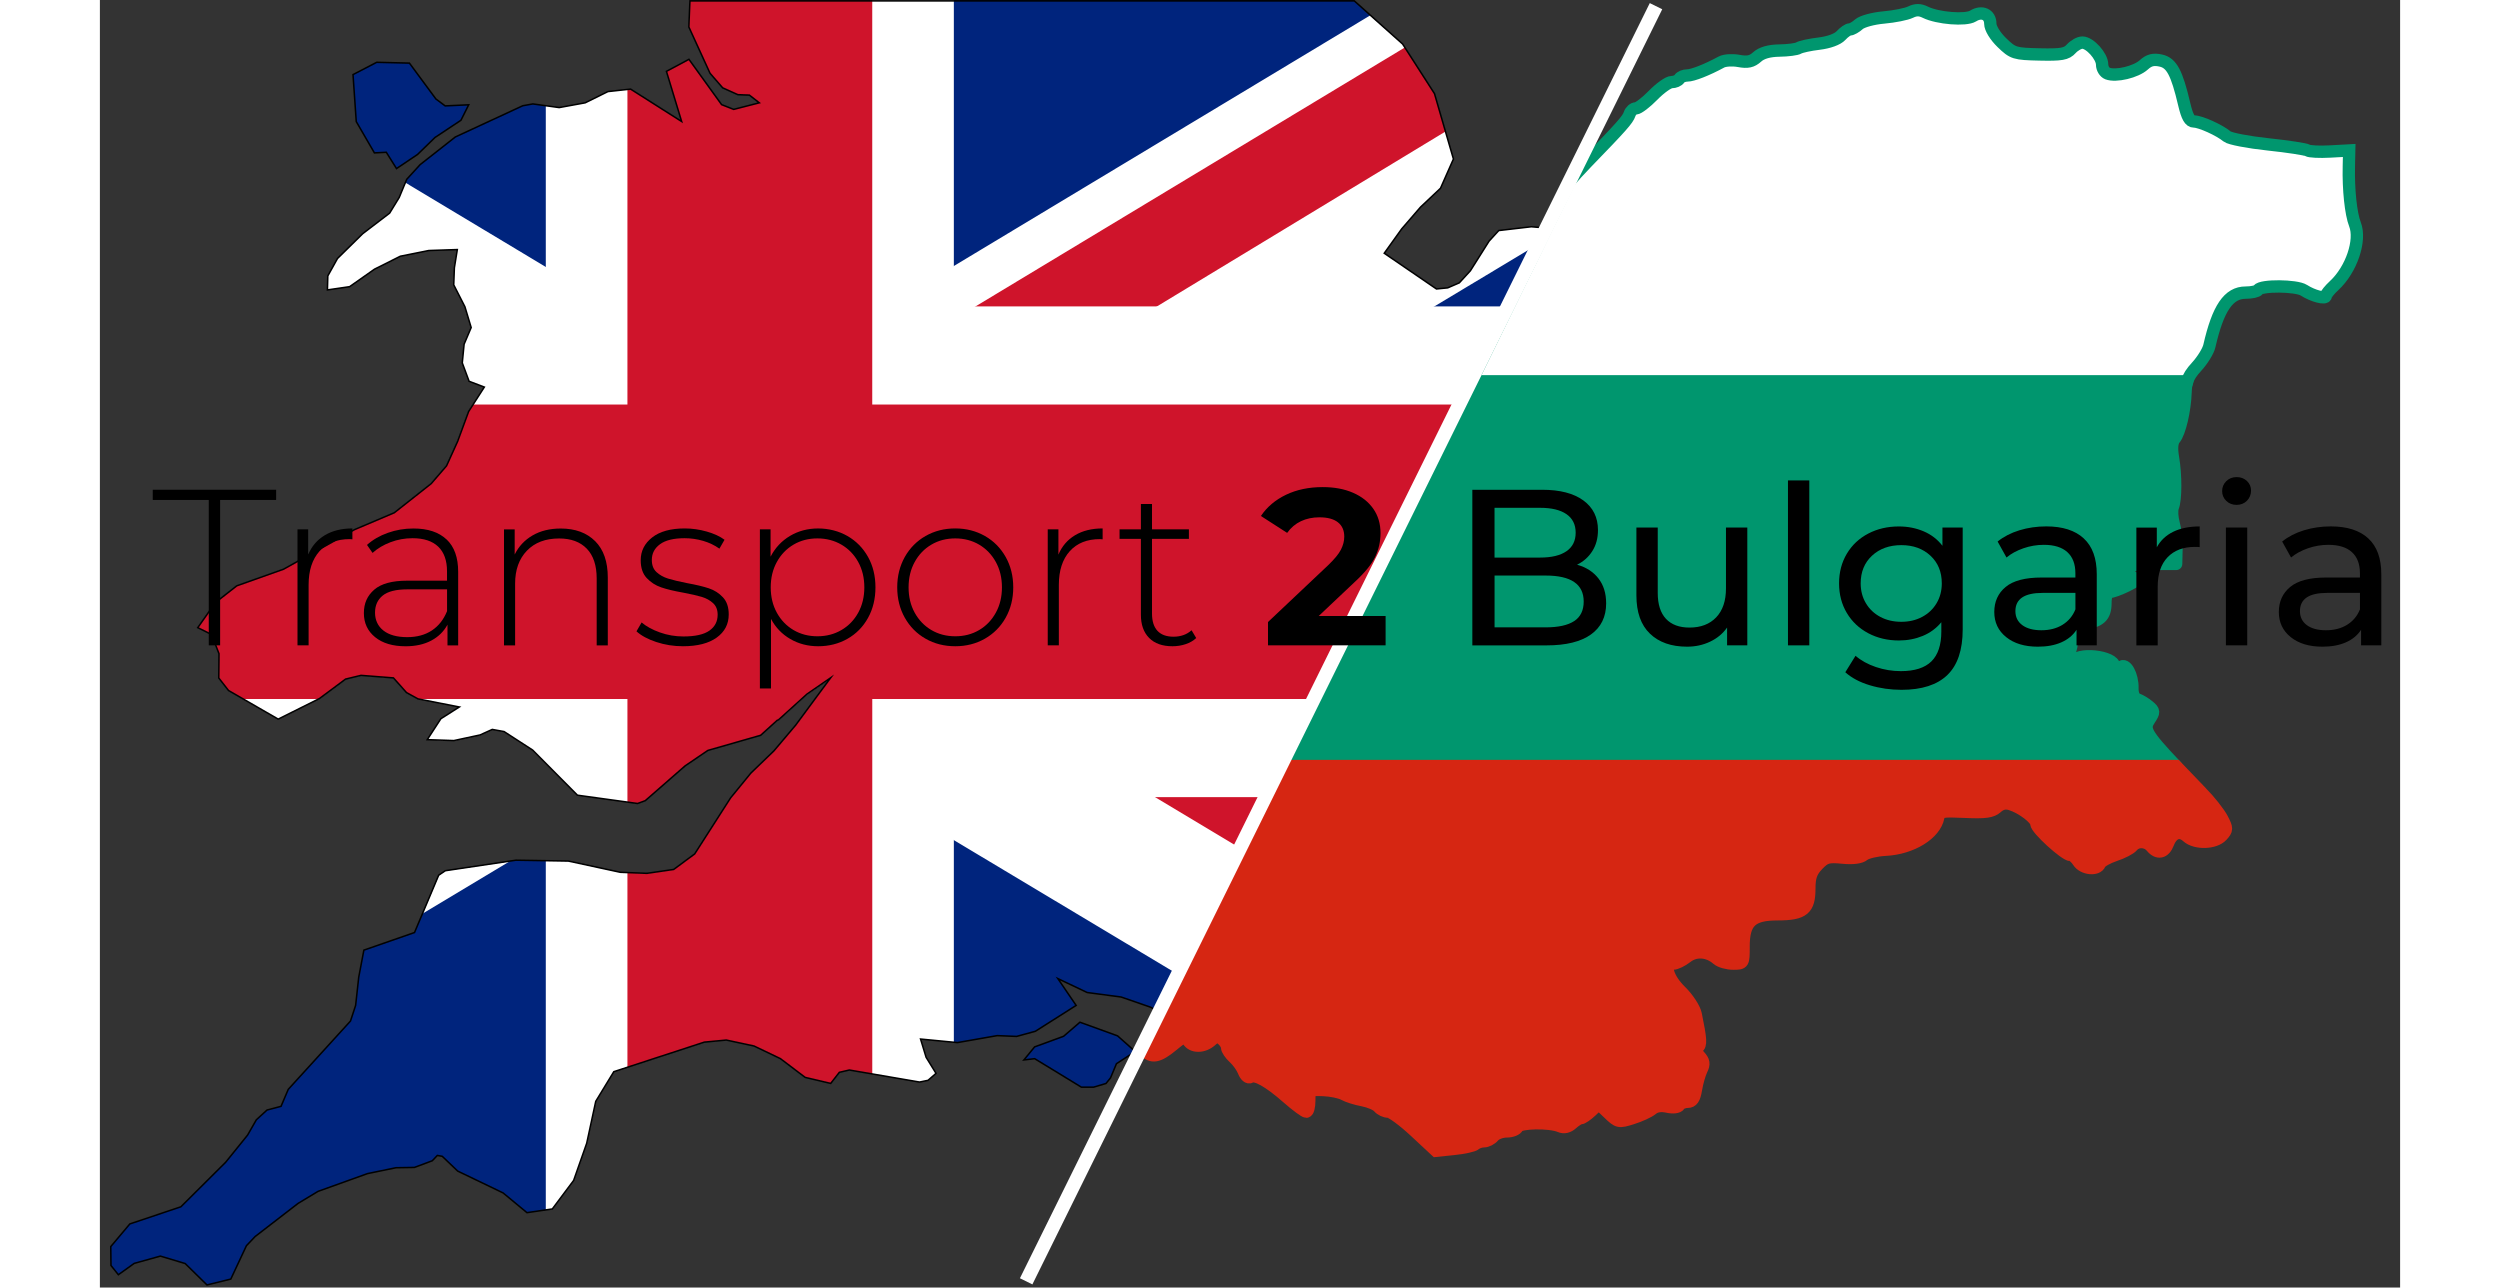 <?xml version="1.0" encoding="UTF-8"?>
<svg xmlns="http://www.w3.org/2000/svg" xmlns:xlink="http://www.w3.org/1999/xlink" id="Layer_1" viewBox="0 0 745 417" width="400" height="206">
  <rect x="0" y="0" width="745" height="417" fill="#333333" stroke="none"/>
  <defs>
    <clipPath id="clippath">
      <path d="M219.4,233.27l-5.39,4.88-17.09,4.9-7.37,5.01-12.91,11.27-2.49.92-19.48-2.69-14.5-14.6-9.27-6.01-3.82-.69-3.95,1.8-8.47,1.82-8.62-.31,4.41-6.78,5.98-3.8-13.4-2.62-3.72-2.05-4.24-4.75-10.5-.82-5,1.21-8.44,6.29-13.37,6.67-16.09-9.27-3.16-4.06.08-7.85-2.41-6.24-4.47-2.21,5.72-8.14,6.9-5.42,15.17-5.39,22.97-12.81,12.88-5.47,11.96-9.45,4.95-5.75,3.59-7.91,3.57-9.7,5.08-7.91-4.93-1.87-2.21-5.95.59-6.06,2.28-5.39-2.03-6.75-3.62-7.08.21-5.52.95-5.9-9.24.31-9.21,1.85-8.34,4.18-8.09,5.67-7.19,1.05.13-4.54,3.13-5.62,8.16-8.03,8.73-6.67,3.11-5.06,2.44-5.9,4.34-4.75,11.4-8.96,21.84-10.11,3.26-.59,8.55,1.18,8.42-1.54,7.37-3.64,7.34-.8,16.53,10.5-4.93-16.25,7.29-3.9,10.57,14.68,3.93,1.54,8.29-2.13-3.21-2.49-3.75-.15-4.9-2.21-4.11-4.72-6.85-14.99.36-8.91,214.89.45,15.93,13.97,10.32,16.07,6.13,21.18-4.18,9.47-6.49,6.13-6.06,7.01-5.67,7.91,16.91,11.58,3.64-.36,3.75-1.62,3.59-3.93,6.06-9.6,3.13-3.41,10.55-1.23,8.85.74,8.8,2.13,7.75-.67,15.61,4.13,8.01,3.72,19.87,16.68,4.29,9.11,1.98,11.73.23,12.99-3.34,11.83-3.82,10.68-2.36,13.76-1.69,4.95-2.34,3.88-10.52,10.81-6.98,4.44-2.95-1.95-3.16.26-.33,2.59,3.34,5.49.05,6.62-6.21,4.9-6.31,2.08-10.57-2.62-14.68,9.11,10.55,4.67,2.13,4.98-2.64,8.73-6.62,3.9-7.37,1.72-7.52.41-6.24,2.13-5.98,4.11,7.52-2.18,5.21,1.9,3.26,7.32,2.98,2.1,14.68,3.13h9.09l17.53-1.8,8.42.05,3,1.31.05,6.06-1.31,14.84-2.31,3.05-23.23,12.42-4.77,8.68-1.33,5.24-13.58-.92-6.37,5.54-11.01,3.67-8.5,3.9-8.32,4.93-6.85,1.49-29.59-5.85-17.86.49-24.2,5.11-6.24-.85-9.34-4.88-9.57-3.31-11.01-1.46-9.5-4.52,5.93,8.7-13.19,8.37-6.08,1.67-6.29-.26-12.88,2.26-11.93-1.16,1.8,5.93,3.21,5.18-2.59,2.26-2.75.56-22.74-3.9-3.23.74-2.8,3.59-8.26-1.95-8.03-6.08-8.55-4.08-8.96-1.93-7.14.67-29.31,9.57-5.85,9.6-2.93,13.58-4.23,12.04-6.9,9.24-8.21,1.21-7.73-6.39-14.71-7.08-5-4.77-1.59-.28-1.64,1.72-5.78,2.16-5.98.1-9.21,1.9-16.02,5.75-6.47,3.9-13.91,10.73-2.82,2.98-5.06,10.81-7.73,1.9-7.06-6.93-8.03-2.41-8.47,2.36-5.13,3.67-2.39-2.98-.08-6.13,6.19-7.34,16.53-5.54,14.5-14.42,7.11-8.8,2.82-4.95,3.46-3.16,4.54-1.21,2.34-5.49,20.15-22.12,1.67-5.08,1-9.11,1.67-8.78,16.4-5.7,7.83-18.56,2.16-1.46,22.87-3.41,16.97.28,16.84,3.64,8.62.33,8.68-1.26,6.8-5.03,11.63-18.15,6.55-8.01,7.49-7.24,7.01-8.29,11.37-15.37-7.7,5.31-9.29,8.39-.31.05ZM108.8,32.04l3.03,2.26,7.62-.36-2.52,5.01-8.39,5.57-5.65,5.49-6.83,4.59-3.31-5.29-3.85.21-5.88-10.14-1.05-15.22,7.67-3.98,10.6.26,8.55,11.58v.03ZM335.31,340.58l-6.06,3.93-1.93,4.59-1.46,1.82-4,1.18h-3.98l-15.12-9.21-3.49.41,3.47-4.23,9.39-3.44,5.29-4.54,12.19,4.41,5.7,5.06v.03Z" style="fill:#00247d; stroke-width:0px;"></path>
    </clipPath>
  </defs>
  <g id="Uk">
    <path d="M219.4,233.27l-5.39,4.88-17.09,4.9-7.37,5.01-12.91,11.27-2.49.92-19.48-2.69-14.5-14.6-9.27-6.01-3.82-.69-3.95,1.8-8.47,1.82-8.62-.31,4.41-6.78,5.98-3.8-13.4-2.62-3.72-2.05-4.24-4.75-10.5-.82-5,1.21-8.44,6.29-13.37,6.67-16.09-9.27-3.16-4.06.08-7.85-2.41-6.24-4.47-2.21,5.72-8.14,6.9-5.42,15.17-5.39,22.97-12.81,12.88-5.47,11.96-9.45,4.95-5.75,3.59-7.91,3.57-9.7,5.08-7.91-4.93-1.87-2.21-5.95.59-6.06,2.28-5.39-2.03-6.75-3.62-7.08.21-5.52.95-5.9-9.24.31-9.21,1.85-8.34,4.18-8.09,5.67-7.19,1.05.13-4.54,3.13-5.62,8.16-8.03,8.73-6.67,3.11-5.06,2.44-5.9,4.34-4.75,11.4-8.96,21.84-10.11,3.26-.59,8.55,1.18,8.42-1.54,7.37-3.64,7.34-.8,16.53,10.5-4.93-16.25,7.29-3.9,10.57,14.68,3.93,1.54,8.29-2.13-3.21-2.49-3.75-.15-4.9-2.21-4.11-4.72-6.85-14.99.36-8.91,214.89.45,15.93,13.97,10.32,16.07,6.13,21.18-4.18,9.47-6.49,6.13-6.06,7.01-5.67,7.91,16.91,11.58,3.64-.36,3.75-1.62,3.59-3.93,6.06-9.6,3.13-3.41,10.55-1.23,8.85.74,8.8,2.13,7.75-.67,15.61,4.13,8.01,3.72,19.87,16.68,4.29,9.11,1.98,11.73.23,12.99-3.34,11.83-3.82,10.68-2.36,13.76-1.69,4.95-2.34,3.88-10.52,10.81-6.98,4.44-2.95-1.95-3.16.26-.33,2.59,3.34,5.49.05,6.62-6.21,4.9-6.31,2.08-10.57-2.62-14.68,9.11,10.55,4.67,2.13,4.98-2.64,8.73-6.62,3.9-7.37,1.72-7.52.41-6.24,2.13-5.98,4.11,7.52-2.18,5.21,1.9,3.26,7.32,2.98,2.1,14.68,3.13h9.09l17.53-1.8,8.42.05,3,1.31.05,6.06-1.31,14.84-2.31,3.05-23.23,12.42-4.77,8.68-1.33,5.24-13.58-.92-6.37,5.54-11.01,3.67-8.5,3.9-8.32,4.93-6.85,1.49-29.59-5.85-17.86.49-24.2,5.11-6.24-.85-9.34-4.88-9.57-3.31-11.01-1.46-9.5-4.52,5.93,8.7-13.19,8.37-6.08,1.67-6.29-.26-12.88,2.26-11.93-1.16,1.8,5.93,3.21,5.18-2.59,2.26-2.75.56-22.74-3.9-3.23.74-2.8,3.59-8.26-1.95-8.03-6.08-8.55-4.08-8.96-1.93-7.14.67-29.31,9.57-5.85,9.6-2.93,13.58-4.23,12.04-6.9,9.24-8.21,1.21-7.73-6.39-14.71-7.08-5-4.77-1.59-.28-1.64,1.72-5.78,2.16-5.98.1-9.21,1.9-16.02,5.75-6.47,3.9-13.91,10.73-2.82,2.98-5.06,10.81-7.73,1.9-7.06-6.93-8.03-2.41-8.47,2.36-5.13,3.67-2.39-2.98-.08-6.13,6.19-7.34,16.53-5.54,14.5-14.42,7.11-8.8,2.82-4.95,3.46-3.16,4.54-1.21,2.34-5.49,20.15-22.12,1.67-5.08,1-9.11,1.67-8.78,16.4-5.7,7.83-18.56,2.16-1.46,22.87-3.41,16.97.28,16.84,3.64,8.62.33,8.68-1.26,6.8-5.03,11.63-18.15,6.55-8.01,7.49-7.24,7.01-8.29,11.37-15.37-7.7,5.31-9.29,8.39-.31.05ZM108.8,32.04l3.03,2.26,7.62-.36-2.52,5.01-8.39,5.57-5.65,5.49-6.83,4.59-3.31-5.29-3.85.21-5.88-10.14-1.05-15.22,7.67-3.98,10.6.26,8.55,11.58v.03ZM335.31,340.58l-6.06,3.93-1.93,4.59-1.46,1.82-4,1.18h-3.98l-15.12-9.21-3.49.41,3.47-4.23,9.39-3.44,5.29-4.54,12.19,4.41,5.7,5.06v.03Z" style="fill:#00247d;"></path>
    <g style="clip-path:url(#clippath);">
      <g id="g3504">
        <path id="path3410" d="M-185.9-59.57l-.07,53.92L121.73,179.25l-307.61,184.73-.11,52.96,88.62.13L210.32,232.41l308.24,184.66,88.42.06v-52.65l-308.05-185.22L606.95-5.67l.04-54.01-88.1-.02L210.32,126.04-98.82-59.62l-87.08.05h0Z" style="fill:#fff; stroke-width:0px;"></path>
        <g id="g3475">
          <path id="path3473" d="M210.15,179.3l59.11-.25,337.74,203.55-.55,34.25L210.15,179.3h0ZM547.14-59.71l57.28.1L210.12,179.4l-.03-35.82L547.14-59.71h0ZM-17.67,76.54L-185.99-24.97v-34.75L210.2,179.22l-58.39.09L-17.67,76.55h0ZM210.13,179.22v34.75L-126.87,417.09l-58.94.05L210.13,179.22h0Z" style="fill:#cf142b; stroke-width:0px;"></path>
        </g>
      </g>
      <g id="g3457">
        <g id="g3500">
          <path id="path3414" d="M144.42-59.71V99.23H-185.99v158.94H144.42v158.94h132.16v-158.94h330.41V99.23h-330.41V-59.71h-132.16Z" style="fill:#fff; stroke-width:0px;"></path>
          <path id="path3416" d="M170.86-59.71v190.74H-185.99v95.36H170.86v190.74h79.3v-190.74h356.85v-95.36H250.15V-59.71s-79.3,0-79.3,0Z" style="fill:#cf142b; stroke-width:0px;"></path>
        </g>
      </g>
    </g>
    <polygon points="108.8 32.02 100.25 20.44 89.65 20.18 81.98 24.16 83.03 39.38 88.91 49.52 92.76 49.32 96.07 54.6 102.9 50.01 108.54 44.52 116.94 38.95 119.45 33.94 111.83 34.3 108.8 32.04 108.8 32.02" style="fill:none; stroke:#000; stroke-miterlimit:10; stroke-width:.5px;"></polygon>
    <polygon points="536.79 109.3 532.51 100.19 512.64 83.5 504.63 79.78 489.03 75.65 481.28 76.32 472.47 74.19 463.62 73.44 453.07 74.67 449.94 78.09 443.88 87.69 440.29 91.61 436.54 93.23 432.89 93.59 415.98 82.02 421.65 74.11 427.71 67.1 434.2 60.97 438.39 51.5 432.25 30.32 421.93 14.26 406.27 .28 191.1 .28 190.75 8.74 197.61 23.73 201.71 28.45 206.62 30.66 210.36 30.81 213.57 33.3 205.28 35.43 201.36 33.89 190.78 19.21 183.49 23.11 188.42 39.36 171.89 28.86 164.55 29.66 157.18 33.3 148.76 34.84 140.22 33.66 136.96 34.25 115.12 44.36 103.72 53.32 99.38 58.07 96.94 63.97 93.84 69.03 85.11 75.7 76.95 83.73 73.82 89.36 73.69 93.9 80.88 92.85 88.96 87.17 97.3 82.99 106.52 81.14 115.76 80.83 114.81 86.74 114.6 92.26 118.22 99.34 120.25 106.09 117.96 111.48 117.37 117.54 119.58 123.49 124.51 125.37 119.43 133.27 115.86 142.97 112.27 150.88 107.31 156.63 95.35 166.07 82.47 171.54 59.5 184.35 44.33 189.74 37.42 195.15 31.7 203.29 36.16 205.5 38.58 211.73 38.5 219.59 41.66 223.64 57.75 232.91 71.12 226.24 79.57 219.95 84.57 218.74 95.07 219.56 99.3 224.31 103.03 226.36 116.42 228.98 110.44 232.78 106.03 239.56 114.65 239.86 123.12 238.04 127.08 236.25 130.9 236.94 140.17 242.94 154.67 257.55 174.15 260.24 176.64 259.32 189.55 248.05 196.91 243.05 214.01 238.15 219.4 233.27 219.71 233.22 229 224.82 236.7 219.51 225.33 234.89 218.32 243.18 210.83 250.41 204.28 258.42 192.65 276.57 185.85 281.6 177.18 282.86 168.55 282.52 151.72 278.88 134.75 278.6 111.88 282.01 109.72 283.47 101.9 302.03 85.5 307.73 83.83 316.51 82.83 325.62 81.16 330.7 61.01 352.82 58.67 358.32 54.13 359.52 50.67 362.68 47.84 367.63 40.73 376.44 26.23 390.86 9.7 396.41 3.52 403.75 3.59 409.88 5.98 412.86 11.11 409.19 19.58 406.83 27.62 409.24 34.68 416.17 42.4 414.27 47.46 403.46 50.28 400.49 64.19 389.76 70.66 385.86 86.68 380.11 95.89 378.21 101.87 378.11 107.65 375.95 109.29 374.23 110.88 374.51 115.88 379.29 130.59 386.37 138.32 392.76 146.53 391.56 153.44 382.32 157.67 370.28 160.6 356.7 166.45 347.1 195.76 337.53 202.89 336.86 211.85 338.78 220.4 342.87 228.43 348.95 236.7 350.9 239.5 347.31 242.73 346.56 265.47 350.46 268.22 349.9 270.81 347.64 267.6 342.45 265.8 336.53 277.74 337.68 290.62 335.42 296.91 335.68 302.99 334.01 316.19 325.64 310.26 316.94 319.76 321.46 330.77 322.92 340.34 326.23 349.68 331.11 355.92 331.96 380.12 326.85 397.99 326.36 427.58 332.21 434.43 330.73 442.75 325.8 451.25 321.9 462.26 318.23 468.62 312.68 482.2 313.61 483.53 308.37 488.31 299.69 511.54 287.27 513.85 284.22 515.16 269.38 515.1 263.32 512.1 262.02 503.68 261.96 486.15 263.76 477.07 263.76 462.38 260.63 459.41 258.52 456.15 251.21 450.94 249.31 443.42 251.49 449.4 247.39 455.63 245.26 463.15 244.84 470.52 243.13 477.14 239.22 479.79 230.5 477.66 225.52 467.11 220.85 481.79 211.73 492.36 214.35 498.68 212.27 504.89 207.37 504.84 200.75 501.5 195.26 501.83 192.66 504.99 192.41 507.94 194.36 514.92 189.92 525.45 179.11 527.78 175.24 529.48 170.28 531.84 156.53 535.66 145.85 539 134.02 538.77 121.03 536.79 109.3" style="fill:none; stroke:#000; stroke-miterlimit:10; stroke-width:.5px;"></polygon>
    <polygon points="317.42 331.08 312.13 335.63 302.74 339.07 299.27 343.3 302.76 342.89 317.88 352.11 321.86 352.11 325.86 350.92 327.33 349.1 329.25 344.51 335.31 340.58 335.31 340.56 329.61 335.5 317.42 331.08" style="fill:none; stroke:#000; stroke-miterlimit:10; stroke-width:.5px;"></polygon>
  </g>
  <path d="M728.4,53.9l.11-5.17-6.18.34c-3.4.19-6.68.03-7.3-.36-.62-.39-6.37-1.27-12.78-1.95-6.42-.68-12.4-1.83-13.28-2.56-2.45-2.05-8.64-4.85-10.72-4.85-1.37,0-2.2-1.48-3.17-5.59-2.41-10.25-4.09-13.39-7.59-14.15-2.38-.52-3.78-.17-5.5,1.39-2.54,2.31-9.01,3.86-11.75,2.81-.96-.37-1.75-1.66-1.75-2.88,0-2.71-3.97-7.14-6.4-7.14-.98,0-2.61.91-3.62,2.02-1.53,1.7-3.18,1.98-10.27,1.82-8.05-.18-8.6-.35-12.18-3.82-2.18-2.11-3.75-4.69-3.75-6.13,0-3.05-2.75-4.27-5.59-2.49-2.36,1.47-11.46.74-15.46-1.24-1.74-.86-3.05-.87-4.79-.02-1.32.64-5.22,1.43-8.65,1.73-3.45.3-7.05,1.28-8.07,2.2-1.01.91-2.33,1.66-2.92,1.66s-1.89.91-2.88,2c-1.08,1.19-3.93,2.23-7.12,2.61-2.93.35-5.87.99-6.56,1.41-.69.43-3.52.79-6.27.83-3.31.05-5.76.75-7.21,2.07-1.67,1.51-3.08,1.83-5.91,1.3-2.05-.39-4.59-.23-5.64.34-4.71,2.55-9.32,4.36-11.08,4.36-1.05,0-2.2.49-2.56,1.08-.36.59-1.48,1.06-2.49,1.06s-3.73,1.92-6.02,4.27c-2.29,2.34-4.79,4.25-5.57,4.25s-1.7.84-2.04,1.86c-.6,1.79-2.51,3.94-14,15.79-2.2,2.27-4.33,4.62-5.46,5.98l-31.79,64.93h231.8c.5-1.67,1.44-3.09,3.12-4.92,1.9-2.07,3.75-5.07,4.11-6.67,2.8-12.26,6.23-17.3,11.75-17.3,1.91,0,3.72-.39,4.02-.88.96-1.56,12.39-1.47,14.85.11,2.91,1.88,7.1,2.96,7.1,1.84,0-.47,1.23-1.99,2.72-3.37,5.56-5.14,8.77-14.62,6.72-19.82-1.33-3.38-2.16-11.28-1.98-18.74Z" style="fill:#fff; stroke:#00966e; stroke-miterlimit:10; stroke-width:4px;"></path>
  <path d="M383.17,248.27h289.4c-10.55-11.11-10.68-12.28-8.7-15.3,1.55-2.36,1.52-2.68-.2-4.16-1.03-.88-2.67-1.9-3.66-2.25-1.15-.41-1.76-1.74-1.71-3.68.12-4.17-2.17-8.34-3.73-6.79-1.4,1.4-3.26,1.6-2.43.25,1.99-3.22-10.45-5.41-12.9-2.27-1.89,2.42-3.04.38-1.46-2.58.78-1.46,1.14-3.97.79-5.73-.6-2.98-.43-3.16,3.62-3.71,5.59-.75,7.37-2.37,7.37-6.74,0-2.27.5-3.59,1.39-3.59.78,0,3.23-.89,5.46-1.98,3.18-1.55,3.66-2.11,2.25-2.65-.99-.38-1.64-1.53-1.44-2.56.3-1.57,1.55-1.89,7.8-1.89h7.44l.11-4.79c.06-2.64-.35-6.36-.9-8.29-.55-1.93-.67-4.35-.27-5.35.98-2.41,1.01-10.29.04-15.97-.52-3.08-.35-5.07.54-6.13,1.66-2,3.35-9.26,3.53-15.12.04-1.35.18-2.47.49-3.48h-231.75l-61.09,124.76Z" style="fill:#00966e; stroke:#00966e; stroke-linejoin:round; stroke-width:4px;"></path>
  <path d="M680.61,256.63c-3.34-3.45-5.92-6.13-8.18-8.52h-289.19l-45.05,92.02c2.45,2.62,4.57,2.24,9.18-1.56,3.63-2.99,4.19-3.17,5.08-1.6,1.27,2.27,4.97,2.27,7.46.02,1.57-1.42,2.23-1.5,3.55-.4.89.74,1.62,1.93,1.62,2.65s1.01,2.21,2.25,3.33c1.24,1.12,2.67,3.14,3.19,4.49.53,1.39,1.45,2.16,2.11,1.75,1.64-1.02,5.96,1.39,12,6.7,2.85,2.5,5.61,4.54,6.13,4.54s.94-1.62.94-3.59c0-3.54.07-3.58,4.54-3.42,2.49.09,5.49.71,6.67,1.37s3.92,1.53,6.09,1.93c2.17.41,4.49,1.41,5.17,2.22.68.82,2.08,1.48,3.1,1.48s4.91,2.85,8.65,6.34l6.81,6.34,5.86-.61c3.22-.33,6.32-1.02,6.87-1.53.56-.51,1.8-.94,2.79-.94s2.39-.72,3.12-1.6c.73-.88,2.65-1.6,4.27-1.6s3.21-.62,3.5-1.39c.59-1.54,10.45-1.72,13.84-.25,1.23.53,2.59.21,3.82-.9,1.05-.95,2.31-1.73,2.81-1.73s2.03-1.04,3.39-2.31l2.47-2.34,3.17,3.03c3.08,2.95,3.28,3.01,7.71,1.62,2.5-.79,5.37-2.11,6.36-2.94,1.17-.99,2.9-1.26,4.97-.81,1.84.41,3.46.21,3.86-.45.38-.62,1.58-1.12,2.7-1.12,1.51,0,2.21-1.02,2.7-4,.36-2.2,1.18-5.07,1.82-6.38.93-1.9.77-2.8-.7-4.43-1.32-1.46-1.47-2.24-.58-2.79,1.18-.73,1.07-2.5-.63-10.78-.38-1.85-2.56-5.18-4.85-7.41-4.32-4.22-5.61-8.96-2.45-8.96.93,0,2.9-.95,4.38-2.11,2.9-2.28,6.88-2.01,9.98.67.92.8,3.22,1.44,5.08,1.44,3.36,0,3.37-.03,3.37-5.53,0-8.02,2.58-10.45,11.03-10.45s10.27-1.7,10.27-8.36c0-3.73.63-5.48,2.72-7.66,2.39-2.5,3.31-2.79,7.98-2.34,3.44.33,5.87.03,6.96-.88.92-.76,4.09-1.51,7.03-1.66,8.44-.43,16.05-5.12,17.08-10.54.37-1.95,1.09-2.09,8.69-1.75,6.65.29,8.68,0,10.27-1.44,1.35-1.22,2.79-1.56,4.47-1.03,3.66,1.14,8.34,4.69,8.34,6.34s9.28,10.13,11.08,10.13c.66,0,1.78.96,2.52,2.13,1.49,2.39,6.12,2.88,6.94.74.29-.76,2.51-2.03,4.92-2.83,2.41-.8,4.92-2.09,5.57-2.88,1.57-1.89,4.62-1.8,6.27.18,1.98,2.39,4.17,1.93,5.32-1.1,1.33-3.5,3.85-4.39,6.25-2.22,2.65,2.4,8.94,2.22,11.23-.31,1.73-1.91,1.73-2.24.07-5.46-.98-1.89-4.01-5.74-6.74-8.56Z" style="fill:#d62612; stroke:#d62612; stroke-miterlimit:10; stroke-width:4px;"></path>
  <line x1="504" y1="2" x2="300" y2="415" style="fill:none; stroke:#fff; stroke-miterlimit:10; stroke-width:4.5px;"></line>
  <path d="M38.93,209.02h-3.67v-47.09h-18.14v-3.31h39.96v3.31h-18.14v47.09Z" style="fill:#000; stroke-width:0px;"></path>
  <path d="M67.45,179.65c1.15-2.74,2.95-4.84,5.4-6.3,2.45-1.46,5.42-2.2,8.93-2.2v3.53l-.86-.07c-4.18,0-7.44,1.31-9.79,3.92-2.35,2.62-3.53,6.25-3.53,10.91v19.58h-3.6v-37.58h3.46v8.21Z" style="fill:#000; stroke-width:0px;"></path>
  <path d="M112.3,174.72c2.5,2.38,3.74,5.87,3.74,10.48v23.83h-3.46v-6.7c-1.2,2.21-2.95,3.92-5.26,5.15-2.3,1.22-5.07,1.84-8.28,1.84-4.18,0-7.48-.98-9.9-2.95-2.42-1.97-3.64-4.56-3.64-7.78s1.12-5.65,3.35-7.6c2.23-1.94,5.8-2.92,10.69-2.92h12.89v-3.02c0-3.5-.95-6.17-2.84-7.99-1.9-1.82-4.67-2.74-8.32-2.74-2.5,0-4.88.43-7.16,1.3-2.28.86-4.21,2.02-5.8,3.46l-1.8-2.59c1.87-1.68,4.13-2.99,6.77-3.92,2.64-.94,5.4-1.4,8.28-1.4,4.66,0,8.23,1.19,10.73,3.56ZM107.51,204.2c2.18-1.44,3.83-3.53,4.93-6.26v-7.06h-12.82c-3.7,0-6.37.67-8.03,2.02-1.66,1.34-2.48,3.19-2.48,5.54s.91,4.38,2.74,5.8c1.82,1.42,4.39,2.12,7.7,2.12,3.12,0,5.77-.72,7.96-2.16Z" style="fill:#000; stroke-width:0px;"></path>
  <path d="M160.4,175.26c2.74,2.74,4.1,6.67,4.1,11.81v21.96h-3.6v-21.67c0-4.22-1.07-7.44-3.2-9.65-2.14-2.21-5.12-3.31-8.96-3.31-4.42,0-7.9,1.32-10.44,3.96-2.54,2.64-3.82,6.19-3.82,10.66v20.02h-3.6v-37.58h3.46v8.14c1.3-2.64,3.23-4.7,5.8-6.19,2.57-1.49,5.6-2.23,9.11-2.23,4.7,0,8.42,1.37,11.16,4.1Z" style="fill:#000; stroke-width:0px;"></path>
  <path d="M180.2,207.94c-2.74-.91-4.87-2.06-6.41-3.46l1.66-2.88c1.54,1.3,3.52,2.38,5.94,3.24,2.42.86,4.96,1.3,7.6,1.3,3.79,0,6.59-.62,8.39-1.87s2.7-2.98,2.7-5.18c0-1.58-.49-2.83-1.48-3.74-.98-.91-2.2-1.58-3.64-2.02-1.44-.43-3.43-.89-5.98-1.37-2.98-.53-5.38-1.1-7.2-1.73-1.82-.62-3.38-1.63-4.68-3.02-1.3-1.39-1.94-3.31-1.94-5.76,0-2.98,1.24-5.44,3.71-7.38,2.47-1.94,5.99-2.92,10.55-2.92,2.4,0,4.78.34,7.13,1.01,2.35.67,4.27,1.56,5.76,2.66l-1.66,2.88c-1.54-1.1-3.29-1.94-5.26-2.52-1.97-.58-3.99-.86-6.05-.86-3.5,0-6.15.65-7.92,1.94-1.78,1.3-2.66,3-2.66,5.11,0,1.68.5,2.99,1.51,3.92s2.24,1.63,3.71,2.09c1.46.46,3.52.95,6.16,1.48,2.93.53,5.29,1.09,7.09,1.69,1.8.6,3.32,1.57,4.57,2.92,1.25,1.34,1.87,3.19,1.87,5.54,0,3.12-1.3,5.62-3.89,7.49-2.59,1.87-6.24,2.81-10.94,2.81-3.02,0-5.9-.46-8.64-1.37Z" style="fill:#000; stroke-width:0px;"></path>
  <path d="M242.12,173.6c2.83,1.63,5.05,3.89,6.66,6.77,1.61,2.88,2.41,6.17,2.41,9.86s-.8,7-2.41,9.9c-1.61,2.91-3.83,5.16-6.66,6.77-2.83,1.61-6,2.41-9.5,2.41-3.31,0-6.31-.78-9-2.34-2.69-1.56-4.78-3.73-6.26-6.52v22.54h-3.6v-51.55h3.46v8.86c1.49-2.88,3.59-5.12,6.3-6.73,2.71-1.61,5.75-2.41,9.11-2.41s6.67.82,9.5,2.45ZM240.17,204.06c2.3-1.34,4.12-3.22,5.44-5.62,1.32-2.4,1.98-5.14,1.98-8.21s-.66-5.81-1.98-8.21c-1.32-2.4-3.13-4.27-5.44-5.62-2.3-1.34-4.9-2.02-7.78-2.02s-5.46.67-7.74,2.02c-2.28,1.34-4.08,3.22-5.4,5.62-1.32,2.4-1.98,5.14-1.98,8.21s.66,5.81,1.98,8.21c1.32,2.4,3.12,4.27,5.4,5.62,2.28,1.34,4.86,2.02,7.74,2.02s5.47-.67,7.78-2.02Z" style="fill:#000; stroke-width:0px;"></path>
  <path d="M267.42,206.86c-2.86-1.63-5.1-3.9-6.73-6.8-1.63-2.9-2.45-6.18-2.45-9.83s.82-6.92,2.45-9.83c1.63-2.9,3.88-5.17,6.73-6.8,2.86-1.63,6.06-2.45,9.61-2.45s6.76.82,9.61,2.45c2.86,1.63,5.1,3.9,6.73,6.8,1.63,2.9,2.45,6.18,2.45,9.83s-.82,6.92-2.45,9.83c-1.63,2.91-3.88,5.17-6.73,6.8-2.86,1.63-6.06,2.45-9.61,2.45s-6.76-.82-9.61-2.45ZM284.78,204.06c2.28-1.34,4.08-3.22,5.4-5.62,1.32-2.4,1.98-5.14,1.98-8.21s-.66-5.81-1.98-8.21c-1.32-2.4-3.12-4.27-5.4-5.62-2.28-1.34-4.86-2.02-7.74-2.02s-5.46.67-7.74,2.02c-2.28,1.34-4.08,3.22-5.4,5.62-1.32,2.4-1.98,5.14-1.98,8.21s.66,5.81,1.98,8.21c1.32,2.4,3.12,4.27,5.4,5.62,2.28,1.34,4.86,2.02,7.74,2.02s5.46-.67,7.74-2.02Z" style="fill:#000; stroke-width:0px;"></path>
  <path d="M310.44,179.65c1.15-2.74,2.95-4.84,5.4-6.3,2.45-1.46,5.42-2.2,8.93-2.2v3.53l-.86-.07c-4.18,0-7.44,1.31-9.79,3.92-2.35,2.62-3.53,6.25-3.53,10.91v19.58h-3.6v-37.58h3.46v8.21Z" style="fill:#000; stroke-width:0px;"></path>
  <path d="M355.08,206.65c-.91.86-2.05,1.52-3.42,1.98-1.37.46-2.8.68-4.28.68-3.26,0-5.79-.9-7.56-2.7-1.78-1.8-2.66-4.31-2.66-7.52v-24.55h-6.91v-3.1h6.91v-8.21h3.6v8.21h11.95v3.1h-11.95v24.19c0,2.45.59,4.31,1.76,5.58,1.18,1.27,2.92,1.91,5.22,1.91s4.3-.7,5.83-2.09l1.51,2.52Z" style="fill:#000; stroke-width:0px;"></path>
  <path d="M394.75,199.52h21.67v9.5h-38.09v-7.56l19.44-18.36c2.06-1.97,3.46-3.66,4.18-5.08.72-1.42,1.08-2.82,1.08-4.21,0-2.02-.68-3.56-2.05-4.64-1.37-1.08-3.37-1.62-6.01-1.62-2.21,0-4.2.42-5.98,1.26-1.78.84-3.26,2.1-4.46,3.78l-8.5-5.47c1.97-2.93,4.68-5.22,8.14-6.88,3.46-1.66,7.42-2.48,11.88-2.48,3.74,0,7.02.61,9.83,1.84,2.81,1.22,4.99,2.95,6.55,5.18,1.56,2.23,2.34,4.86,2.34,7.88,0,2.74-.58,5.3-1.73,7.7-1.15,2.4-3.38,5.14-6.7,8.21l-11.59,10.94Z" style="fill:#000; stroke-width:0px;"></path>
  <path d="M485.33,187.32c1.68,2.14,2.52,4.84,2.52,8.1,0,4.37-1.65,7.73-4.93,10.08-3.29,2.35-8.08,3.53-14.36,3.53h-24.05v-50.4h22.61c5.76,0,10.21,1.15,13.36,3.46,3.14,2.3,4.72,5.5,4.72,9.58,0,2.64-.61,4.92-1.84,6.84-1.22,1.92-2.87,3.38-4.93,4.39,2.93.82,5.23,2.29,6.91,4.43ZM451.7,164.46v16.13h14.76c3.7,0,6.54-.68,8.53-2.05,1.99-1.37,2.99-3.37,2.99-6.01s-1-4.64-2.99-6.01c-1.99-1.37-4.84-2.05-8.53-2.05h-14.76ZM468.26,203.19c4.08,0,7.15-.67,9.22-2.02,2.06-1.34,3.1-3.46,3.1-6.34,0-5.62-4.1-8.42-12.31-8.42h-16.56v16.78h16.56Z" style="fill:#000; stroke-width:0px;"></path>
  <path d="M526.66,170.86h6.91v38.16h-6.55v-5.76c-1.39,1.97-3.23,3.49-5.51,4.57-2.28,1.08-4.76,1.62-7.45,1.62-5.09,0-9.1-1.4-12.02-4.21-2.93-2.81-4.39-6.95-4.39-12.42v-21.96h6.91v21.17c0,3.7.89,6.49,2.66,8.39,1.78,1.9,4.32,2.84,7.63,2.84,3.65,0,6.53-1.1,8.64-3.31,2.11-2.21,3.17-5.33,3.17-9.36v-19.73Z" style="fill:#000; stroke-width:0px;"></path>
  <path d="M553.65,209.02h-6.91v-53.42h6.91v53.42Z" style="fill:#000; stroke-width:0px;"></path>
  <path d="M596.78,170.86h6.55v32.98c0,6.67-1.66,11.6-4.97,14.79-3.31,3.19-8.26,4.79-14.83,4.79-3.6,0-7.03-.49-10.3-1.48-3.26-.98-5.9-2.39-7.92-4.21l3.31-5.33c1.78,1.54,3.97,2.75,6.59,3.64,2.62.89,5.32,1.33,8.1,1.33,4.46,0,7.76-1.06,9.9-3.17,2.13-2.11,3.2-5.33,3.2-9.65v-3.02c-1.63,1.97-3.64,3.45-6.01,4.43-2.38.98-4.96,1.48-7.74,1.48-3.65,0-6.95-.78-9.9-2.34-2.95-1.56-5.27-3.74-6.95-6.55-1.68-2.81-2.52-6.01-2.52-9.61s.84-6.8,2.52-9.61c1.68-2.81,4-4.98,6.95-6.52,2.95-1.54,6.25-2.3,9.9-2.3,2.88,0,5.56.53,8.03,1.58,2.47,1.06,4.5,2.62,6.08,4.68v-5.9ZM590.19,199.81c1.99-1.06,3.55-2.53,4.68-4.43,1.13-1.89,1.69-4.04,1.69-6.44,0-3.7-1.22-6.68-3.67-8.96-2.45-2.28-5.59-3.42-9.43-3.42s-7.06,1.14-9.5,3.42c-2.45,2.28-3.67,5.27-3.67,8.96,0,2.4.56,4.55,1.69,6.44,1.13,1.9,2.69,3.37,4.68,4.43,1.99,1.06,4.26,1.58,6.8,1.58s4.74-.53,6.73-1.58Z" style="fill:#000; stroke-width:0px;"></path>
  <path d="M642.54,174.39c2.81,2.59,4.21,6.46,4.21,11.59v23.04h-6.55v-5.04c-1.15,1.78-2.8,3.13-4.93,4.07-2.14.94-4.67,1.4-7.6,1.4-4.27,0-7.69-1.03-10.26-3.1-2.57-2.06-3.85-4.78-3.85-8.14s1.22-6.06,3.67-8.1c2.45-2.04,6.34-3.06,11.66-3.06h10.94v-1.37c0-2.98-.86-5.26-2.59-6.84-1.73-1.58-4.27-2.38-7.63-2.38-2.26,0-4.46.37-6.62,1.12-2.16.75-3.99,1.74-5.47,2.99l-2.88-5.18c1.97-1.58,4.32-2.8,7.06-3.64,2.74-.84,5.64-1.26,8.71-1.26,5.28,0,9.32,1.3,12.13,3.89ZM635.66,202.36c1.92-1.18,3.31-2.84,4.18-5v-5.33h-10.66c-5.86,0-8.78,1.97-8.78,5.9,0,1.92.74,3.43,2.23,4.54,1.49,1.1,3.55,1.66,6.19,1.66s4.92-.59,6.84-1.76Z" style="fill:#000; stroke-width:0px;"></path>
  <path d="M666.19,177.27c1.2-2.21,2.98-3.89,5.33-5.04,2.35-1.15,5.21-1.73,8.57-1.73v6.7c-.38-.05-.91-.07-1.58-.07-3.74,0-6.68,1.12-8.82,3.35-2.14,2.23-3.2,5.41-3.2,9.54v19.01h-6.91v-38.16h6.62v6.41Z" style="fill:#000; stroke-width:0px;"></path>
  <path d="M688.69,162.22c-.89-.86-1.33-1.92-1.33-3.17s.44-2.32,1.33-3.2,2-1.33,3.35-1.33,2.46.42,3.35,1.26c.89.84,1.33,1.88,1.33,3.13s-.45,2.39-1.33,3.28c-.89.89-2,1.33-3.35,1.33s-2.46-.43-3.35-1.3ZM695.49,209.02h-6.91v-38.16h6.91v38.16Z" style="fill:#000; stroke-width:0px;"></path>
  <path d="M734.7,174.39c2.81,2.59,4.21,6.46,4.21,11.59v23.04h-6.55v-5.04c-1.15,1.78-2.8,3.13-4.93,4.07-2.14.94-4.67,1.4-7.6,1.4-4.27,0-7.69-1.03-10.26-3.1-2.57-2.06-3.85-4.78-3.85-8.14s1.22-6.06,3.67-8.1c2.45-2.04,6.34-3.06,11.66-3.06h10.94v-1.37c0-2.98-.86-5.26-2.59-6.84-1.73-1.58-4.27-2.38-7.63-2.38-2.26,0-4.46.37-6.62,1.12-2.16.75-3.99,1.74-5.47,2.99l-2.88-5.18c1.97-1.58,4.32-2.8,7.06-3.64,2.74-.84,5.64-1.26,8.71-1.26,5.28,0,9.32,1.3,12.13,3.89ZM727.82,202.36c1.92-1.18,3.31-2.84,4.18-5v-5.33h-10.66c-5.86,0-8.78,1.97-8.78,5.9,0,1.92.74,3.43,2.23,4.54,1.49,1.1,3.55,1.66,6.19,1.66s4.92-.59,6.84-1.76Z" style="fill:#000; stroke-width:0px;"></path>
</svg>
